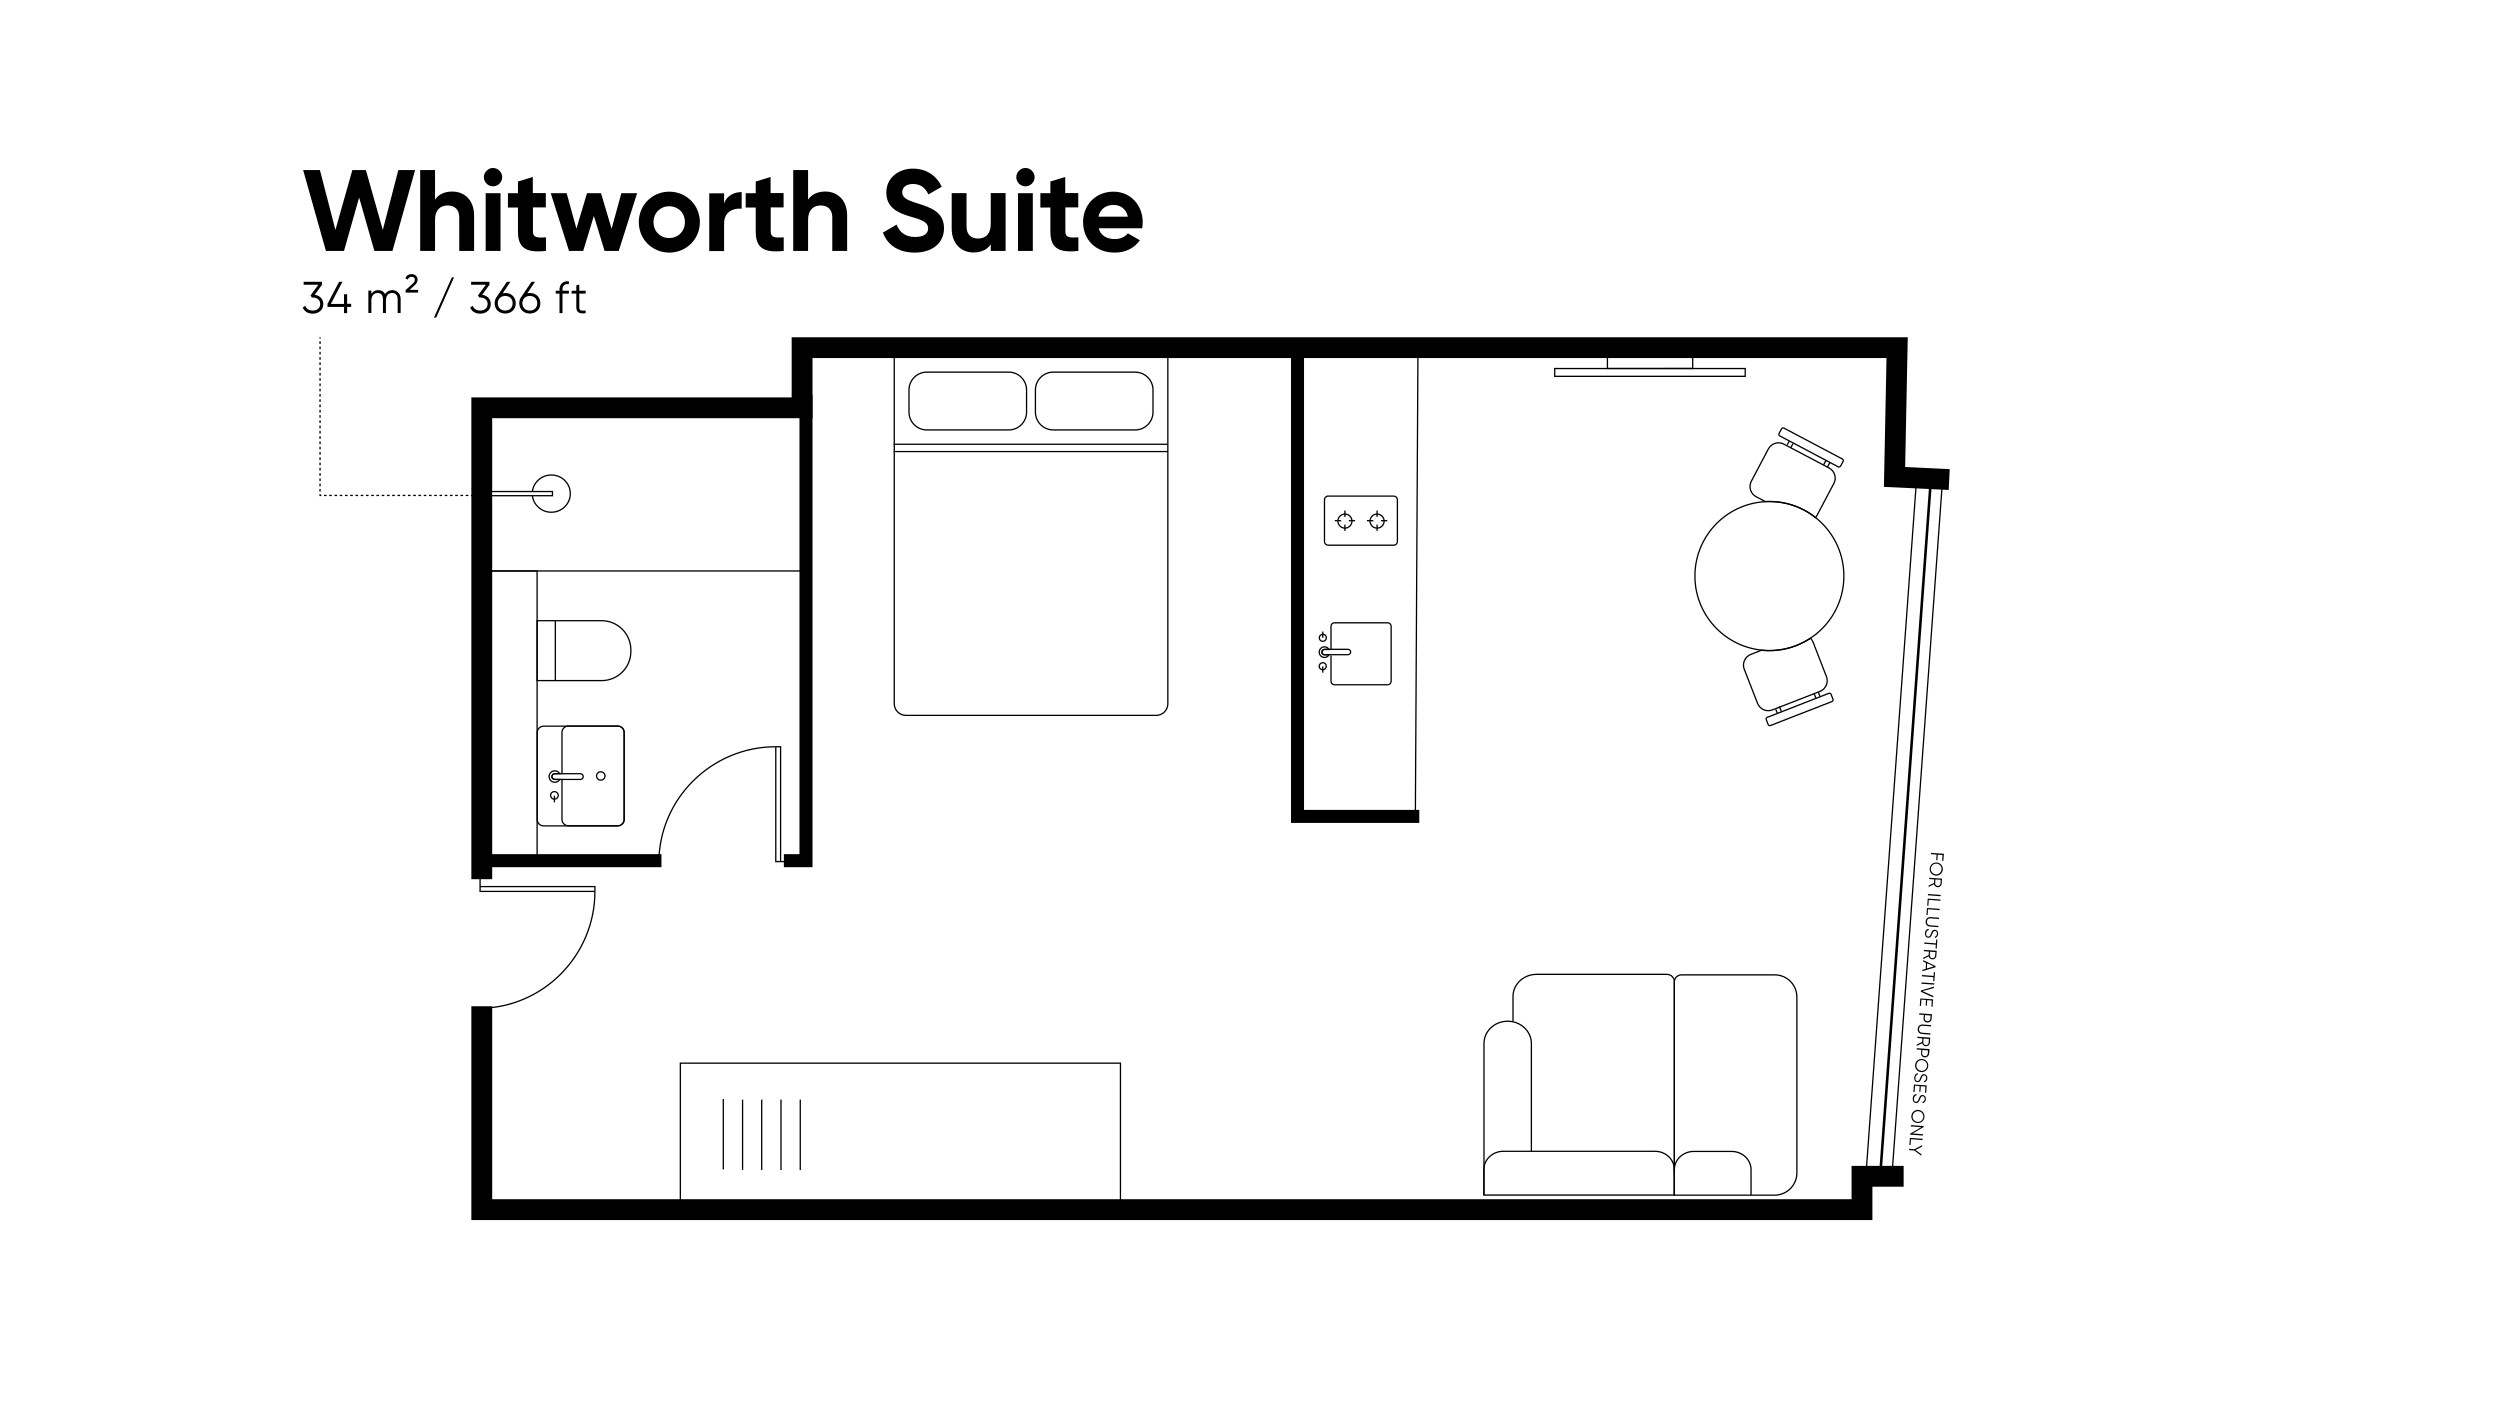 <?xml version="1.0" encoding="utf-8"?>
<!-- Generator: Adobe Illustrator 24.2.3, SVG Export Plug-In . SVG Version: 6.00 Build 0)  -->
<svg version="1.1" id="Layer_1" xmlns="http://www.w3.org/2000/svg" xmlns:xlink="http://www.w3.org/1999/xlink" x="0px" y="0px"
	 viewBox="0 0 1920 1080" style="enable-background:new 0 0 1920 1080;" xml:space="preserve">
<style type="text/css">
	.st0{fill:none;stroke:#000000;stroke-miterlimit:10;}
	.st1{fill:none;stroke:#000000;stroke-miterlimit:10;stroke-dasharray:2.025,2.025;}
	.st2{fill:none;stroke:#000000;stroke-miterlimit:10;stroke-dasharray:2.016,2.016;}
	.st3{fill:none;stroke:#000000;stroke-width:16;stroke-miterlimit:10;}
	.st4{fill:none;stroke:#000000;stroke-width:10;stroke-miterlimit:10;}
	.st5{fill:none;stroke:#000000;stroke-width:2;stroke-miterlimit:10;}
	.st6{fill:none;stroke:#000000;stroke-miterlimit:10;stroke-dasharray:1.989,1.989;}
	.st7{fill:none;stroke:#000000;stroke-miterlimit:10;stroke-dasharray:1.992,1.992;}
	.st8{fill:none;stroke:#000000;stroke-miterlimit:10;stroke-dasharray:2.015,2.015;}
	.st9{fill:none;stroke:#000000;stroke-miterlimit:10;stroke-dasharray:2.028,2.028;}
	.st10{fill:none;stroke:#000000;stroke-miterlimit:10;stroke-dasharray:2.023,2.023;}
	.st11{fill:none;stroke:#000000;stroke-miterlimit:10;stroke-dasharray:2;}
</style>
<line class="st0" x1="614.6" y1="898.6" x2="614.6" y2="844.5"/>
<line class="st0" x1="599.8" y1="898.6" x2="599.8" y2="844.5"/>
<line class="st0" x1="585" y1="898.6" x2="585" y2="844.5"/>
<line class="st0" x1="570.3" y1="898.6" x2="570.3" y2="844.5"/>
<line class="st0" x1="555.5" y1="898.1" x2="555.5" y2="844"/>
<g>
	
		<rect x="1264.2" y="212.9" transform="matrix(-1.836970e-16 1 -1 -1.836970e-16 1553.221 -981.172)" class="st0" width="6" height="146.3"/>
	<path class="st0" d="M1234.5,283v-11c29.1-7,65.5,1,65.5,1v10H1234.5z"/>
</g>
<g>
	<g>
		<path class="st0" d="M896.9,274.2v266.3c0,4.9-4,8.9-8.9,8.9H695.7c-4.9,0-8.9-4-8.9-8.9V274.2H896.9z"/>
		<g>
			<path class="st0" d="M795.2,316.5v-17c0-7.6,6.2-13.7,13.7-13.7h62.9c7.6,0,13.7,6.2,13.7,13.7v17c0,7.6-6.2,13.7-13.7,13.7H809
				C801.4,330.2,795.2,324.1,795.2,316.5z"/>
			<path class="st0" d="M698.1,316.5v-17c0-7.6,6.2-13.7,13.7-13.7h62.9c7.6,0,13.7,6.2,13.7,13.7v17c0,7.6-6.2,13.7-13.7,13.7
				h-62.9C704.3,330.2,698.1,324.1,698.1,316.5z"/>
		</g>
	</g>
	<line class="st0" x1="686.3" y1="341.2" x2="896.9" y2="341.2"/>
	<line class="st0" x1="686.3" y1="346.8" x2="896.9" y2="346.8"/>
</g>
<g>
	<g>
		<path class="st0" d="M408.9,380.7c0.8,7.1,7,12.7,14.5,12.7c8.1,0,14.6-6.4,14.6-14.3c0-7.9-6.5-14.3-14.6-14.3
			c-7.4,0-13.5,5.4-14.5,12.4"/>
		<polyline class="st0" points="373.1,377.5 424.3,377.5 424.3,380.7 373.1,380.7 		"/>
	</g>
</g>
<line class="st0" x1="616" y1="438.5" x2="376" y2="438.5"/>
<g>
	<polyline class="st0" points="599.5,661.7 599.5,573.5 595.8,573.5 	"/>
	<polyline class="st0" points="608.5,661.7 595.8,661.7 595.8,573.5 	"/>
	<path class="st0" d="M595.8,573.5c-49.3,0-89.8,40-89.8,89.3"/>
</g>
<g>
	<polyline class="st0" points="368.7,680.9 456.9,680.9 456.9,684.6 	"/>
	<polyline class="st0" points="368.7,671.9 368.7,684.6 456.9,684.6 	"/>
	<path class="st0" d="M456.9,684.6c0,49.3-40,89.8-89.3,89.8"/>
</g>
<g>
	<path class="st0" d="M484.5,499.2v1.1c0,12.4-10,22.4-22.4,22.4h-49.6v-46h49.6C474.5,476.7,484.5,486.8,484.5,499.2z"/>
	<line class="st0" x1="426.5" y1="522.7" x2="426.5" y2="476.7"/>
</g>
<g>
	<path class="st0" d="M431.6,594.6v-32.1c0-2.7,2.2-4.9,4.9-4.9h37.9c2.7,0,4.9,2.2,4.9,4.9v66.8c0,2.7-2.2,4.9-4.9,4.9h-37.9
		c-2.7,0-4.9-2.2-4.9-4.9v-30.8"/>
	<path class="st0" d="M479.4,562.6v66.8c0,2.7-2.2,4.9-4.9,4.9h-57c-2.7,0-4.9-2.2-4.9-4.9v-66.8c0-2.7,2.2-4.9,4.9-4.9h57
		C477.2,557.6,479.4,559.8,479.4,562.6z"/>
	<g>
		<path class="st0" d="M424,595.7c0.3-0.9,1.2-1.5,2.2-1.5h3.7h15.7c1,0,1.9,0.6,2.2,1.5c0.5,1.5-0.6,2.9-2.1,2.9h-15.8h-3.8
			C424.7,598.6,423.5,597.2,424,595.7z"/>
		<path class="st0" d="M422.3,594.2c1.2-2.1,3.9-2.8,6-1.6c0.7,0.4,1.2,0.9,1.6,1.6h-3.7c-1,0-1.9,0.6-2.2,1.5
			c-0.5,1.5,0.6,2.9,2.1,2.9h3.8c0,0,0,0,0,0c-1.2,2.1-3.9,2.8-6,1.6C421.8,599,421.1,596.3,422.3,594.2z"/>
	</g>
	<g>
		<path class="st0" d="M426.3,608c-2.1-0.4-3.8,1.4-3.4,3.4c0.2,1.1,1.1,2.1,2.3,2.3c2.1,0.4,3.9-1.4,3.5-3.5
			C428.4,609.2,427.5,608.2,426.3,608z"/>
		<line class="st0" x1="425.8" y1="611.1" x2="425.8" y2="616.2"/>
	</g>
	<path class="st0" d="M464.6,595.3c0.4,2.3-1.5,4.2-3.8,3.8c-1.3-0.2-2.3-1.3-2.6-2.5c-0.4-2.3,1.5-4.3,3.8-3.8
		C463.3,593,464.4,594.1,464.6,595.3z"/>
</g>
<rect x="375.5" y="438.5" class="st0" width="37" height="223"/>
<polyline class="st0" points="1400.5,357.1 1401.5,355.2 1402.4,353.5 "/>
<line class="st0" x1="1405.4" y1="355.1" x2="1403.5" y2="358.7"/>
<line class="st0" x1="1377" y1="340.7" x2="1375.2" y2="344.1"/>
<line class="st0" x1="1372.6" y1="341.6" x2="1374.2" y2="338.7"/>
<path class="st0" d="M1366.9,334.8l44.8,23.7c0.7,0.4,1.5,0.1,1.9-0.6l1.9-3.5c0.4-0.7,0.1-1.5-0.6-1.9l-44.8-23.7
	c-0.7-0.4-1.5-0.1-1.9,0.6l-1.9,3.5C1366,333.6,1366.2,334.4,1366.9,334.8z"/>
<polyline class="st0" points="1393.2,532.6 1394,534.6 1394.7,536.4 "/>
<line class="st0" x1="1397.8" y1="535.1" x2="1396.4" y2="531.4"/>
<line class="st0" x1="1368" y1="546.3" x2="1366.6" y2="542.6"/>
<line class="st0" x1="1363.8" y1="544.8" x2="1365" y2="547.9"/>
<path class="st0" d="M1357.3,550.9l47.2-18.4c0.7-0.3,1.5,0.1,1.8,0.8l1.4,3.7c0.3,0.7-0.1,1.5-0.8,1.8l-47.2,18.4
	c-0.7,0.3-1.5-0.1-1.8-0.8l-1.4-3.7C1356.2,552,1356.6,551.2,1357.3,550.9z"/>
<circle class="st0" cx="1358.9" cy="442.4" r="57.2"/>
<path class="st0" d="M1392.5,493.3c-0.5-1.2-1.2-2.3-2.1-3.1c-10.8,7.1-24,10.7-37.7,9.2l-8.1,3.2c-4.5,1.8-6.8,6.9-5,11.4
	l10.2,26.2c1.8,4.5,6.9,6.8,11.4,5l36.5-14.2c4.5-1.8,6.8-6.9,5-11.4L1392.5,493.3z"/>
<path class="st0" d="M1348.7,381.5l7.1,3.7c4.3-0.2,8.7,0,13.1,0.8c9.7,1.7,18.3,5.8,25.5,11.5c0.3-0.4,0.6-0.9,0.9-1.4l13.1-24.8
	c2.3-4.3,0.6-9.6-3.7-11.9l-34.7-18.3c-4.3-2.3-9.6-0.6-11.9,3.7l-13.1,24.8C1342.8,373.9,1344.4,379.2,1348.7,381.5z"/>
<g>
	<path class="st0" d="M1162,784.3v-19c0-9.4,8.1-17,18.1-17h100c3.2,0,5.8,2.5,5.8,5.5v147.1"/>
	<path class="st0" d="M1380,900.8V765.7c0-9.4-7.6-17-17-17h-71.6c-3,0-5.5,2.4-5.5,5.5v163.7h77.1
		C1372.4,917.8,1380,910.2,1380,900.8z"/>
	<path class="st0" d="M1139.7,917.9V801.4c0-9.4,8.1-17.1,18.2-17.1h0c10,0,18.2,7.7,18.2,17.1v82.8"/>
	<path class="st0" d="M1285.9,898.2v19.6h-64.2h-82.1v-19.6c0-7.7,6.7-14,14.9-14H1271C1279.3,884.2,1285.9,890.5,1285.9,898.2z"/>
	<path class="st0" d="M1285.9,917.9v-19.6c0-7.7,6.7-14,14.9-14h29.1c8.2,0,14.9,6.3,14.9,14v19.6"/>
</g>
<g>
	<g>
		<path d="M1491.8,656.7l-3.6-0.3l-0.3,4.3l-0.9-0.1l0.3-4.3l-4.3-0.3l0.1-1l9.8,0.7l-0.4,5.5l-0.9-0.1L1491.8,656.7z"/>
		<path d="M1487.4,662.4c2.8,0.2,4.9,2.6,4.7,5.4s-2.6,4.9-5.4,4.7c-2.8-0.2-4.9-2.6-4.7-5.4S1484.6,662.2,1487.4,662.4z
			 M1486.7,671.5c2.3,0.2,4.2-1.5,4.4-3.8c0.2-2.3-1.5-4.2-3.8-4.4c-2.3-0.2-4.2,1.5-4.4,3.8
			C1482.8,669.4,1484.5,671.3,1486.7,671.5z"/>
		<path d="M1485.3,678.1l0.2-2.7l-3.9-0.3l0.1-1l9.8,0.7l-0.3,3.9c-0.1,1.6-1.5,2.8-3.2,2.7c-1.3-0.1-2.4-1.1-2.7-2.3l-4.2,2.1
			l0.1-1.1L1485.3,678.1z M1486.4,675.4l-0.2,2.9c-0.1,1.1,0.8,2,1.9,2.1c1.1,0.1,2.1-0.7,2.2-1.8l0.2-2.9L1486.4,675.4z"/>
		<path d="M1490.4,688.3l-9.8-0.7l0.1-1l9.8,0.7L1490.4,688.3z"/>
		<path d="M1481,695.6l-0.9-0.1l0.4-5.4l9.8,0.7l-0.1,1l-8.9-0.7L1481,695.6z"/>
		<path d="M1480.4,702.8l-0.9-0.1l0.4-5.4l9.8,0.7l-0.1,1l-8.9-0.7L1480.4,702.8z"/>
		<path d="M1482.7,704.3l6.5,0.5l-0.1,1l-6.5-0.5c-1.6-0.1-2.6,0.8-2.7,2.5c-0.1,1.7,0.8,2.7,2.3,2.8l6.5,0.5l-0.1,1l-6.5-0.5
			c-2.1-0.2-3.4-1.8-3.2-3.9C1479.1,705.6,1480.6,704.2,1482.7,704.3z"/>
		<path d="M1481,713.3l0.4,0.9c-1.2,0.3-2,1.1-2.1,2.7c-0.1,1.5,0.5,2.4,1.6,2.4c1.1,0.1,1.6-0.9,2.1-2.3c0.6-1.6,1.2-3.1,3-2.9
			c1.7,0.1,2.6,1.6,2.5,3.2c-0.1,1.6-1.2,2.7-2.3,3.1l-0.4-0.9c0.9-0.3,1.7-1,1.8-2.3c0.1-1.2-0.5-2.1-1.5-2.2c-1.1-0.1-1.5,0.7-2,2
			c-0.7,1.7-1.3,3.3-3.2,3.2c-1.7-0.1-2.6-1.5-2.5-3.5C1478.4,715,1479.4,713.7,1481,713.3z"/>
		<path d="M1486.5,728.5l0.2-3l-8.9-0.7l0.1-1l8.9,0.7l0.2-3l0.9,0.1l-0.5,7L1486.5,728.5z"/>
		<path d="M1481.2,733.5l0.2-2.7l-3.9-0.3l0.1-1l9.8,0.7l-0.3,3.9c-0.1,1.6-1.5,2.8-3.2,2.7c-1.3-0.1-2.4-1.1-2.7-2.3l-4.2,2.1
			l0.1-1.1L1481.2,733.5z M1482.3,730.9l-0.2,2.9c-0.1,1.1,0.8,2,1.9,2.1c1.1,0.1,2.1-0.7,2.2-1.8l0.2-2.9L1482.3,730.9z"/>
		<path d="M1478.9,744.1l0.3-4.6l-2.3-1.1l0.1-1l9.5,4.5l-0.1,1l-10.1,3l0.1-1L1478.9,744.1z M1479.8,743.8l5.4-1.6l-5.1-2.4
			L1479.8,743.8z"/>
		<path d="M1484.7,753.5l0.2-3l-8.9-0.7l0.1-1l8.9,0.7l0.2-3l0.9,0.1l-0.5,7L1484.7,753.5z"/>
		<path d="M1485.4,756.2l-9.8-0.7l0.1-1l9.8,0.7L1485.4,756.2z"/>
		<path d="M1485.3,757.7l-0.1,1.1l-8.7,2.4l8.3,3.7l-0.1,1.1l-9.5-4.3l0.1-1L1485.3,757.7z"/>
		<path d="M1475.3,772.6l-0.9-0.1l0.4-5.7l9.8,0.7l-0.4,5.7l-0.9-0.1l0.3-4.7l-3.5-0.3l-0.3,4.3l-0.9-0.1l0.3-4.3l-3.5-0.3
			L1475.3,772.6z"/>
		<path d="M1480.1,785.3c-1.7-0.1-3-1.5-2.8-3.3l0.2-2.5l-3.6-0.3l0.1-1l9.8,0.7l-0.3,3.5C1483.3,784.2,1481.9,785.4,1480.1,785.3z
			 M1480.2,784.3c1.3,0.1,2.2-0.7,2.3-1.9l0.2-2.5l-4.3-0.3l-0.2,2.5C1478.1,783.3,1479,784.2,1480.2,784.3z"/>
		<path d="M1476.6,786.8l6.5,0.5l-0.1,1l-6.5-0.5c-1.6-0.1-2.6,0.8-2.7,2.5c-0.1,1.7,0.8,2.7,2.3,2.8l6.5,0.5l-0.1,1l-6.5-0.5
			c-2.1-0.2-3.4-1.8-3.2-3.9C1473,788.1,1474.5,786.7,1476.6,786.8z"/>
		<path d="M1476.2,800.2l0.2-2.7l-3.9-0.3l0.1-1l9.8,0.7l-0.3,3.9c-0.1,1.6-1.5,2.8-3.2,2.7c-1.3-0.1-2.4-1.1-2.7-2.3l-4.2,2.1
			l0.1-1.1L1476.2,800.2z M1477.3,797.6l-0.2,2.9c-0.1,1.1,0.8,2,1.9,2.1c1.1,0.1,2.1-0.7,2.2-1.8l0.2-2.9L1477.3,797.6z"/>
		<path d="M1478.2,812.1c-1.7-0.1-3-1.5-2.8-3.3l0.2-2.5l-3.6-0.3l0.1-1l9.8,0.7l-0.3,3.5C1481.3,811,1479.9,812.2,1478.2,812.1z
			 M1478.2,811.1c1.3,0.1,2.2-0.7,2.3-1.9l0.2-2.5l-4.3-0.3l-0.2,2.5C1476.1,810.1,1477,811,1478.2,811.1z"/>
		<path d="M1476.2,813.3c2.8,0.2,4.9,2.6,4.7,5.4c-0.2,2.8-2.6,4.9-5.4,4.7c-2.8-0.2-4.9-2.6-4.7-5.4
			C1471,815.1,1473.4,813.1,1476.2,813.3z M1475.6,822.4c2.3,0.2,4.2-1.5,4.4-3.8c0.2-2.3-1.5-4.2-3.8-4.4c-2.3-0.2-4.2,1.5-4.4,3.8
			C1471.6,820.3,1473.3,822.2,1475.6,822.4z"/>
		<path d="M1472.7,824.2l0.4,0.9c-1.2,0.3-2,1.1-2.1,2.7c-0.1,1.5,0.5,2.4,1.6,2.4c1.1,0.1,1.6-0.9,2.1-2.3c0.6-1.6,1.2-3.1,3-2.9
			c1.7,0.1,2.6,1.6,2.5,3.2c-0.1,1.6-1.2,2.7-2.3,3.1l-0.4-0.9c0.9-0.3,1.7-1,1.8-2.3c0.1-1.2-0.5-2.1-1.5-2.2c-1.1-0.1-1.5,0.7-2,2
			c-0.7,1.7-1.3,3.3-3.2,3.2c-1.7-0.1-2.6-1.5-2.5-3.5C1470.2,825.9,1471.2,824.6,1472.7,824.2z"/>
		<path d="M1470.4,838.7l-0.9-0.1l0.4-5.7l9.8,0.7l-0.4,5.7l-0.9-0.1l0.3-4.7l-3.5-0.3l-0.3,4.3l-0.9-0.1l0.3-4.3l-3.5-0.3
			L1470.4,838.7z"/>
		<path d="M1471.6,840.2l0.4,0.9c-1.2,0.3-2,1.1-2.1,2.7c-0.1,1.5,0.5,2.4,1.6,2.4c1.1,0.1,1.6-0.9,2.1-2.3c0.6-1.6,1.2-3.1,3-2.9
			c1.7,0.1,2.6,1.6,2.5,3.2c-0.1,1.6-1.2,2.7-2.3,3.1l-0.4-0.9c0.9-0.3,1.7-1,1.8-2.3c0.1-1.2-0.5-2.1-1.5-2.2c-1.1-0.1-1.5,0.7-2,2
			c-0.7,1.7-1.3,3.3-3.2,3.2c-1.7-0.1-2.6-1.5-2.5-3.5C1469,841.8,1470,840.5,1471.6,840.2z"/>
		<path d="M1473.3,852.4c2.8,0.2,4.9,2.6,4.7,5.4c-0.2,2.8-2.6,4.9-5.4,4.7c-2.8-0.2-4.9-2.6-4.7-5.4
			C1468.1,854.3,1470.5,852.2,1473.3,852.4z M1472.7,861.6c2.3,0.2,4.2-1.5,4.4-3.8c0.2-2.3-1.5-4.2-3.8-4.4
			c-2.3-0.2-4.2,1.5-4.4,3.8C1468.7,859.5,1470.4,861.4,1472.7,861.6z"/>
		<path d="M1476.8,872.1l-9.8-0.7l0.1-0.8l8.4-4.9l-8-0.6l0.1-1l9.8,0.7l-0.1,0.8l-8.4,4.9l8,0.6L1476.8,872.1z"/>
		<path d="M1467.3,879.4l-0.9-0.1l0.4-5.4l9.8,0.7l-0.1,1l-8.9-0.7L1467.3,879.4z"/>
		<path d="M1470.1,883.6l-4-0.3l0.1-1l4,0.3l6-3.1l-0.1,1.1l-5,2.6l4.6,3.3l-0.1,1.1L1470.1,883.6z"/>
	</g>
</g>
<g>
	<g>
		<path d="M248.3,233.5c0,4.8-3.8,7.4-8.1,7.4c-3.5,0-6.6-1.6-7.7-4.8l2-1.2c0.8,2.4,3,3.6,5.7,3.6c3.1,0,5.7-1.7,5.7-5
			c0-3.3-2.5-5-5.7-5v0l0,0h-0.7l-1-1.6l6-8.2h-11.3v-2.3h14.1v2.3l-5.6,7.7C245.3,226.9,248.3,229.3,248.3,233.5z"/>
		<path d="M269.7,235.7h-3.1v4.8h-2.4v-4.8h-12.7v-2.3l8.9-17h2.6l-8.9,17h10.1V226h2.4v7.3h3.1V235.7z"/>
		<path d="M307.7,229.7v10.7h-2.3v-10.7c0-3.1-1.8-4.7-4.2-4.7c-2.6,0-4.8,1.6-4.8,5.9v9.5h-2.3v-10.7c0-3.1-1.6-4.7-4-4.7
			c-2.5,0-4.9,1.6-4.9,5.9v9.5h-2.3v-17.2h2.3v2.5c1.3-2.1,3.2-2.9,5.3-2.9c2.4,0,4.3,1.1,5.2,3.1c1.3-2.1,3.4-3.1,5.6-3.1
			C305,222.9,307.7,225.5,307.7,229.7z"/>
		<path d="M311.4,222.9l5.8-5.3c1-0.9,1.4-2,1.4-2.9c0-1.3-0.9-2.1-2.5-2.1c-1.5,0-2.4,0.8-3,2.1l-1.8-1c0.8-2,2.5-3.2,4.8-3.2
			c2.8,0,4.6,1.9,4.6,4.2c0,1.6-0.7,3-2.1,4.3l-4,3.6h6.5v2.1h-9.6V222.9z"/>
		<path d="M333.3,243.9L347,213h1.7L335,243.9H333.3z"/>
		<path d="M376.9,233.5c0,4.8-3.8,7.4-8.1,7.4c-3.5,0-6.6-1.6-7.7-4.8l2-1.2c0.8,2.4,3,3.6,5.7,3.6c3.1,0,5.7-1.7,5.7-5
			c0-3.3-2.5-5-5.7-5v0l0,0h-0.7l-1-1.6l6-8.2h-11.3v-2.3h14.1v2.3l-5.6,7.7C373.9,226.9,376.9,229.3,376.9,233.5z"/>
		<path d="M396.1,232.9c0,4.7-3.4,7.9-8.1,7.9s-8.1-3.2-8.1-7.9c0-1.9,0.5-3.5,1.5-4.8l7.9-11.7h2.7l-5.9,8.8
			c0.6-0.1,1.3-0.2,1.9-0.2C392.7,225,396.1,228.2,396.1,232.9z M393.7,232.9c0-3.4-2.3-5.6-5.7-5.6s-5.7,2.2-5.7,5.6
			s2.3,5.6,5.7,5.6S393.7,236.3,393.7,232.9z"/>
		<path d="M415,232.9c0,4.7-3.4,7.9-8.1,7.9s-8.1-3.2-8.1-7.9c0-1.9,0.5-3.5,1.5-4.8l7.9-11.7h2.7l-5.9,8.8c0.6-0.1,1.3-0.2,1.9-0.2
			C411.6,225,415,228.2,415,232.9z M412.6,232.9c0-3.4-2.3-5.6-5.7-5.6s-5.7,2.2-5.7,5.6s2.3,5.6,5.7,5.6S412.6,236.3,412.6,232.9z"
			/>
		<path d="M432,222.6v0.7h4.9v2.2H432v15h-2.3v-15h-2.9v-2.2h2.9v-0.7c0-4.5,2.6-6.9,7.2-6.6v2.2C433.6,217.9,432,219.3,432,222.6z"
			/>
		<path d="M444.9,225.5v10.4c0,3,1.6,2.7,4.9,2.6v2c-4.6,0.7-7.2-0.4-7.2-4.6v-10.4H439v-2.2h3.6v-4.1l2.3-0.7v4.8h4.9v2.2H444.9z"
			/>
	</g>
</g>
<g>
	<g>
		<path d="M232.8,130.6h12.9l11.9,46l13-46H281l13,46l11.9-46h12.9l-17.4,62.1h-13.9l-11.7-41l-11.6,41h-13.9L232.8,130.6z"/>
		<path d="M364.1,165.5v27.2h-11.4v-25.8c0-6-3.6-9.1-8.8-9.1c-5.6,0-9.8,3.3-9.8,11v23.9h-11.4v-62.1h11.4v22.7
			c2.7-4,7.3-6.2,13.2-6.2C356.7,147.1,364.1,153.7,364.1,165.5z"/>
		<path d="M371.6,136.1c0-3.8,3.2-7.1,7-7.1c3.9,0,7.1,3.3,7.1,7.1c0,3.8-3.2,7-7.1,7C374.8,143.1,371.6,139.9,371.6,136.1z
			 M373,148.4h11.4v44.3H373V148.4z"/>
		<path d="M409.3,159.4v18.4c0,4.8,3.5,4.9,10,4.5v10.4c-16.1,1.8-21.5-2.9-21.5-14.9v-18.4h-7.7v-11h7.7v-9l11.4-3.5v12.4h10v11
			H409.3z"/>
		<path d="M489.3,148.4l-14.1,44.3h-10.9l-8.2-26.9l-8.2,26.9h-10.9L423,148.4h12.2l7.5,27.2l8.1-27.2h10.8l8.1,27.3l7.5-27.3H489.3
			z"/>
		<path d="M490.6,170.6c0-13.2,10.4-23.4,23.4-23.4s23.5,10.2,23.5,23.4S527,194,514,194S490.6,183.8,490.6,170.6z M526,170.6
			c0-7.2-5.2-12.2-12.1-12.2c-6.7,0-12,5.1-12,12.2s5.2,12.2,12,12.2C520.8,182.8,526,177.7,526,170.6z"/>
		<path d="M569.6,147.5v12.8c-5.9-0.7-13.5,2-13.5,11.3v21.2h-11.4v-44.3h11.4v7.6C558.4,150,564,147.5,569.6,147.5z"/>
		<path d="M591.9,159.4v18.4c0,4.8,3.5,4.9,10,4.5v10.4c-16.1,1.8-21.5-2.9-21.5-14.9v-18.4h-7.7v-11h7.7v-9l11.4-3.5v12.4h10v11
			H591.9z"/>
		<path d="M650.6,165.5v27.2h-11.4v-25.8c0-6-3.6-9.1-8.8-9.1c-5.6,0-9.8,3.3-9.8,11v23.9h-11.4v-62.1h11.4v22.7
			c2.7-4,7.3-6.2,13.2-6.2C643.2,147.1,650.6,153.7,650.6,165.5z"/>
		<path d="M678.1,178.6l10.5-6.1c2.2,5.8,6.6,9.5,14.3,9.5c7.4,0,9.9-3.1,9.9-6.6c0-4.6-4.2-6.4-13.4-9c-9.5-2.8-18.7-6.7-18.7-18.5
			c0-11.7,9.8-18.4,20.4-18.4c10.2,0,18,5.2,22.2,13.9l-10.3,5.9c-2.2-4.7-5.6-8-11.9-8c-5.1,0-8.2,2.7-8.2,6.2
			c0,3.8,2.4,5.9,11.8,8.7c9.8,3.1,20.3,6.4,20.3,19.1c0,11.6-9.3,18.7-22.5,18.7C689.8,194,681.4,187.9,678.1,178.6z"/>
		<path d="M772.3,148.4v44.3h-11.4v-5c-2.7,4-7.3,6.2-13.2,6.2c-9.4,0-16.8-6.6-16.8-18.4v-27.2h11.4v25.8c0,6,3.6,9.1,8.8,9.1
			c5.6,0,9.8-3.3,9.8-11v-23.9H772.3z"/>
		<path d="M780.5,136.1c0-3.8,3.2-7.1,7-7.1c3.9,0,7.1,3.3,7.1,7.1c0,3.8-3.2,7-7.1,7C783.7,143.1,780.5,139.9,780.5,136.1z
			 M781.8,148.4h11.4v44.3h-11.4V148.4z"/>
		<path d="M818.2,159.4v18.4c0,4.8,3.5,4.9,10,4.5v10.4c-16.1,1.8-21.5-2.9-21.5-14.9v-18.4H799v-11h7.7v-9l11.4-3.5v12.4h10v11
			H818.2z"/>
		<path d="M856.3,183.6c4.4,0,8-1.9,9.9-4.4l9.2,5.3c-4.2,6-10.8,9.5-19.3,9.5c-14.9,0-24.3-10.2-24.3-23.4s9.5-23.4,23.4-23.4
			c13.1,0,22.4,10.4,22.4,23.4c0,1.7-0.2,3.2-0.4,4.7h-33.4C845.3,181.1,850.2,183.6,856.3,183.6z M866.2,166.4c-1.4-6.4-6.2-9-11-9
			c-6.1,0-10.3,3.3-11.6,9H866.2z"/>
	</g>
</g>
<g>
	<g>
		<line class="st0" x1="245.8" y1="259" x2="245.8" y2="260"/>
		<line class="st1" x1="245.8" y1="262.1" x2="245.8" y2="378.5"/>
		<polyline class="st0" points="245.8,379.5 245.8,380.5 246.8,380.5 		"/>
		<line class="st2" x1="248.8" y1="380.5" x2="360.7" y2="380.5"/>
		<line class="st0" x1="361.7" y1="380.5" x2="362.7" y2="380.5"/>
	</g>
</g>
<polyline class="st3" points="1462,903.4 1430,903.4 1430,929 370,929 370,772.8 "/>
<polyline class="st3" points="370,675.2 370,313.2 616,313.2 616,267 1457,267 1455,366.3 1497,368.3 "/>
<polyline class="st4" points="619,303 619,661 602,661 "/>
<line class="st4" x1="508" y1="661" x2="373" y2="661"/>
<polyline class="st4" points="996.5,264 996.5,627 1090,627 "/>
<rect x="522.5" y="816.5" class="st0" width="338" height="112"/>
<line class="st0" x1="1089" y1="267" x2="1087" y2="627"/>
<g>
	<g>
		<g>
			<line class="st0" x1="1057.6" y1="392.1" x2="1057.6" y2="397"/>
			<line class="st0" x1="1057.6" y1="402.9" x2="1057.6" y2="407.7"/>
			<line class="st0" x1="1065.4" y1="399.9" x2="1060.6" y2="399.9"/>
			<line class="st0" x1="1054.7" y1="399.9" x2="1049.8" y2="399.9"/>
			<circle class="st0" cx="1057.6" cy="400.2" r="5.4"/>
		</g>
		<g>
			<line class="st0" x1="1032.9" y1="392.1" x2="1032.9" y2="397"/>
			<line class="st0" x1="1032.9" y1="402.9" x2="1032.9" y2="407.7"/>
			<line class="st0" x1="1040.7" y1="399.9" x2="1035.9" y2="399.9"/>
			<line class="st0" x1="1030" y1="399.9" x2="1025.1" y2="399.9"/>
			<circle class="st0" cx="1032.9" cy="400.2" r="5.4"/>
		</g>
	</g>
	<path class="st0" d="M1070.5,418.7H1020c-1.5,0-2.8-1.2-2.8-2.8v-32.1c0-1.5,1.2-2.8,2.8-2.8h50.4c1.5,0,2.8,1.2,2.8,2.8v32.1
		C1073.2,417.4,1072,418.7,1070.5,418.7z"/>
</g>
<g>
	<path class="st0" d="M1022.2,503.4v19.8c0,1.5,1.2,2.7,2.7,2.7h40.8c1.5,0,2.7-1.2,2.7-2.7V481c0-1.5-1.2-2.7-2.7-2.7h-40.8
		c-1.5,0-2.7,1.2-2.7,2.7v17.8"/>
	<path class="st0" d="M1015.3,500.1c0.3-0.8,1.1-1.4,2-1.4h3.4h14.5c0.9,0,1.7,0.5,2,1.4c0.4,1.4-0.6,2.7-1.9,2.7h-14.6h-3.5
		C1015.9,502.8,1014.8,501.5,1015.3,500.1z"/>
	<path class="st0" d="M1013.7,498.8c1.1-1.9,3.6-2.6,5.5-1.5c0.6,0.3,1.1,0.9,1.5,1.5h-3.4c-0.9,0-1.7,0.5-2,1.4
		c-0.4,1.4,0.6,2.7,1.9,2.7h3.5c0,0,0,0,0,0c-1.1,1.9-3.6,2.6-5.5,1.5C1013.2,503.2,1012.6,500.7,1013.7,498.8z"/>
	<path class="st0" d="M1016.4,509c-1.9-0.3-3.5,1.3-3.2,3.2c0.2,1.1,1.1,1.9,2.1,2.1c1.9,0.4,3.6-1.3,3.2-3.2
		C1018.4,510.1,1017.5,509.2,1016.4,509z"/>
	<line class="st0" x1="1015.9" y1="511.8" x2="1015.9" y2="516.6"/>
	<path class="st0" d="M1015.4,492.5c1.9,0.3,3.5-1.3,3.2-3.2c-0.2-1.1-1.1-1.9-2.1-2.1c-1.9-0.4-3.6,1.3-3.2,3.2
		C1013.5,491.5,1014.4,492.3,1015.4,492.5z"/>
	<line class="st0" x1="1015.9" y1="489.8" x2="1015.9" y2="485"/>
</g>
<line class="st0" x1="1472" y1="367" x2="1433" y2="903"/>
<line class="st0" x1="1492" y1="367" x2="1453" y2="903"/>
<line class="st5" x1="1483" y1="367" x2="1444" y2="903"/>
</svg>

